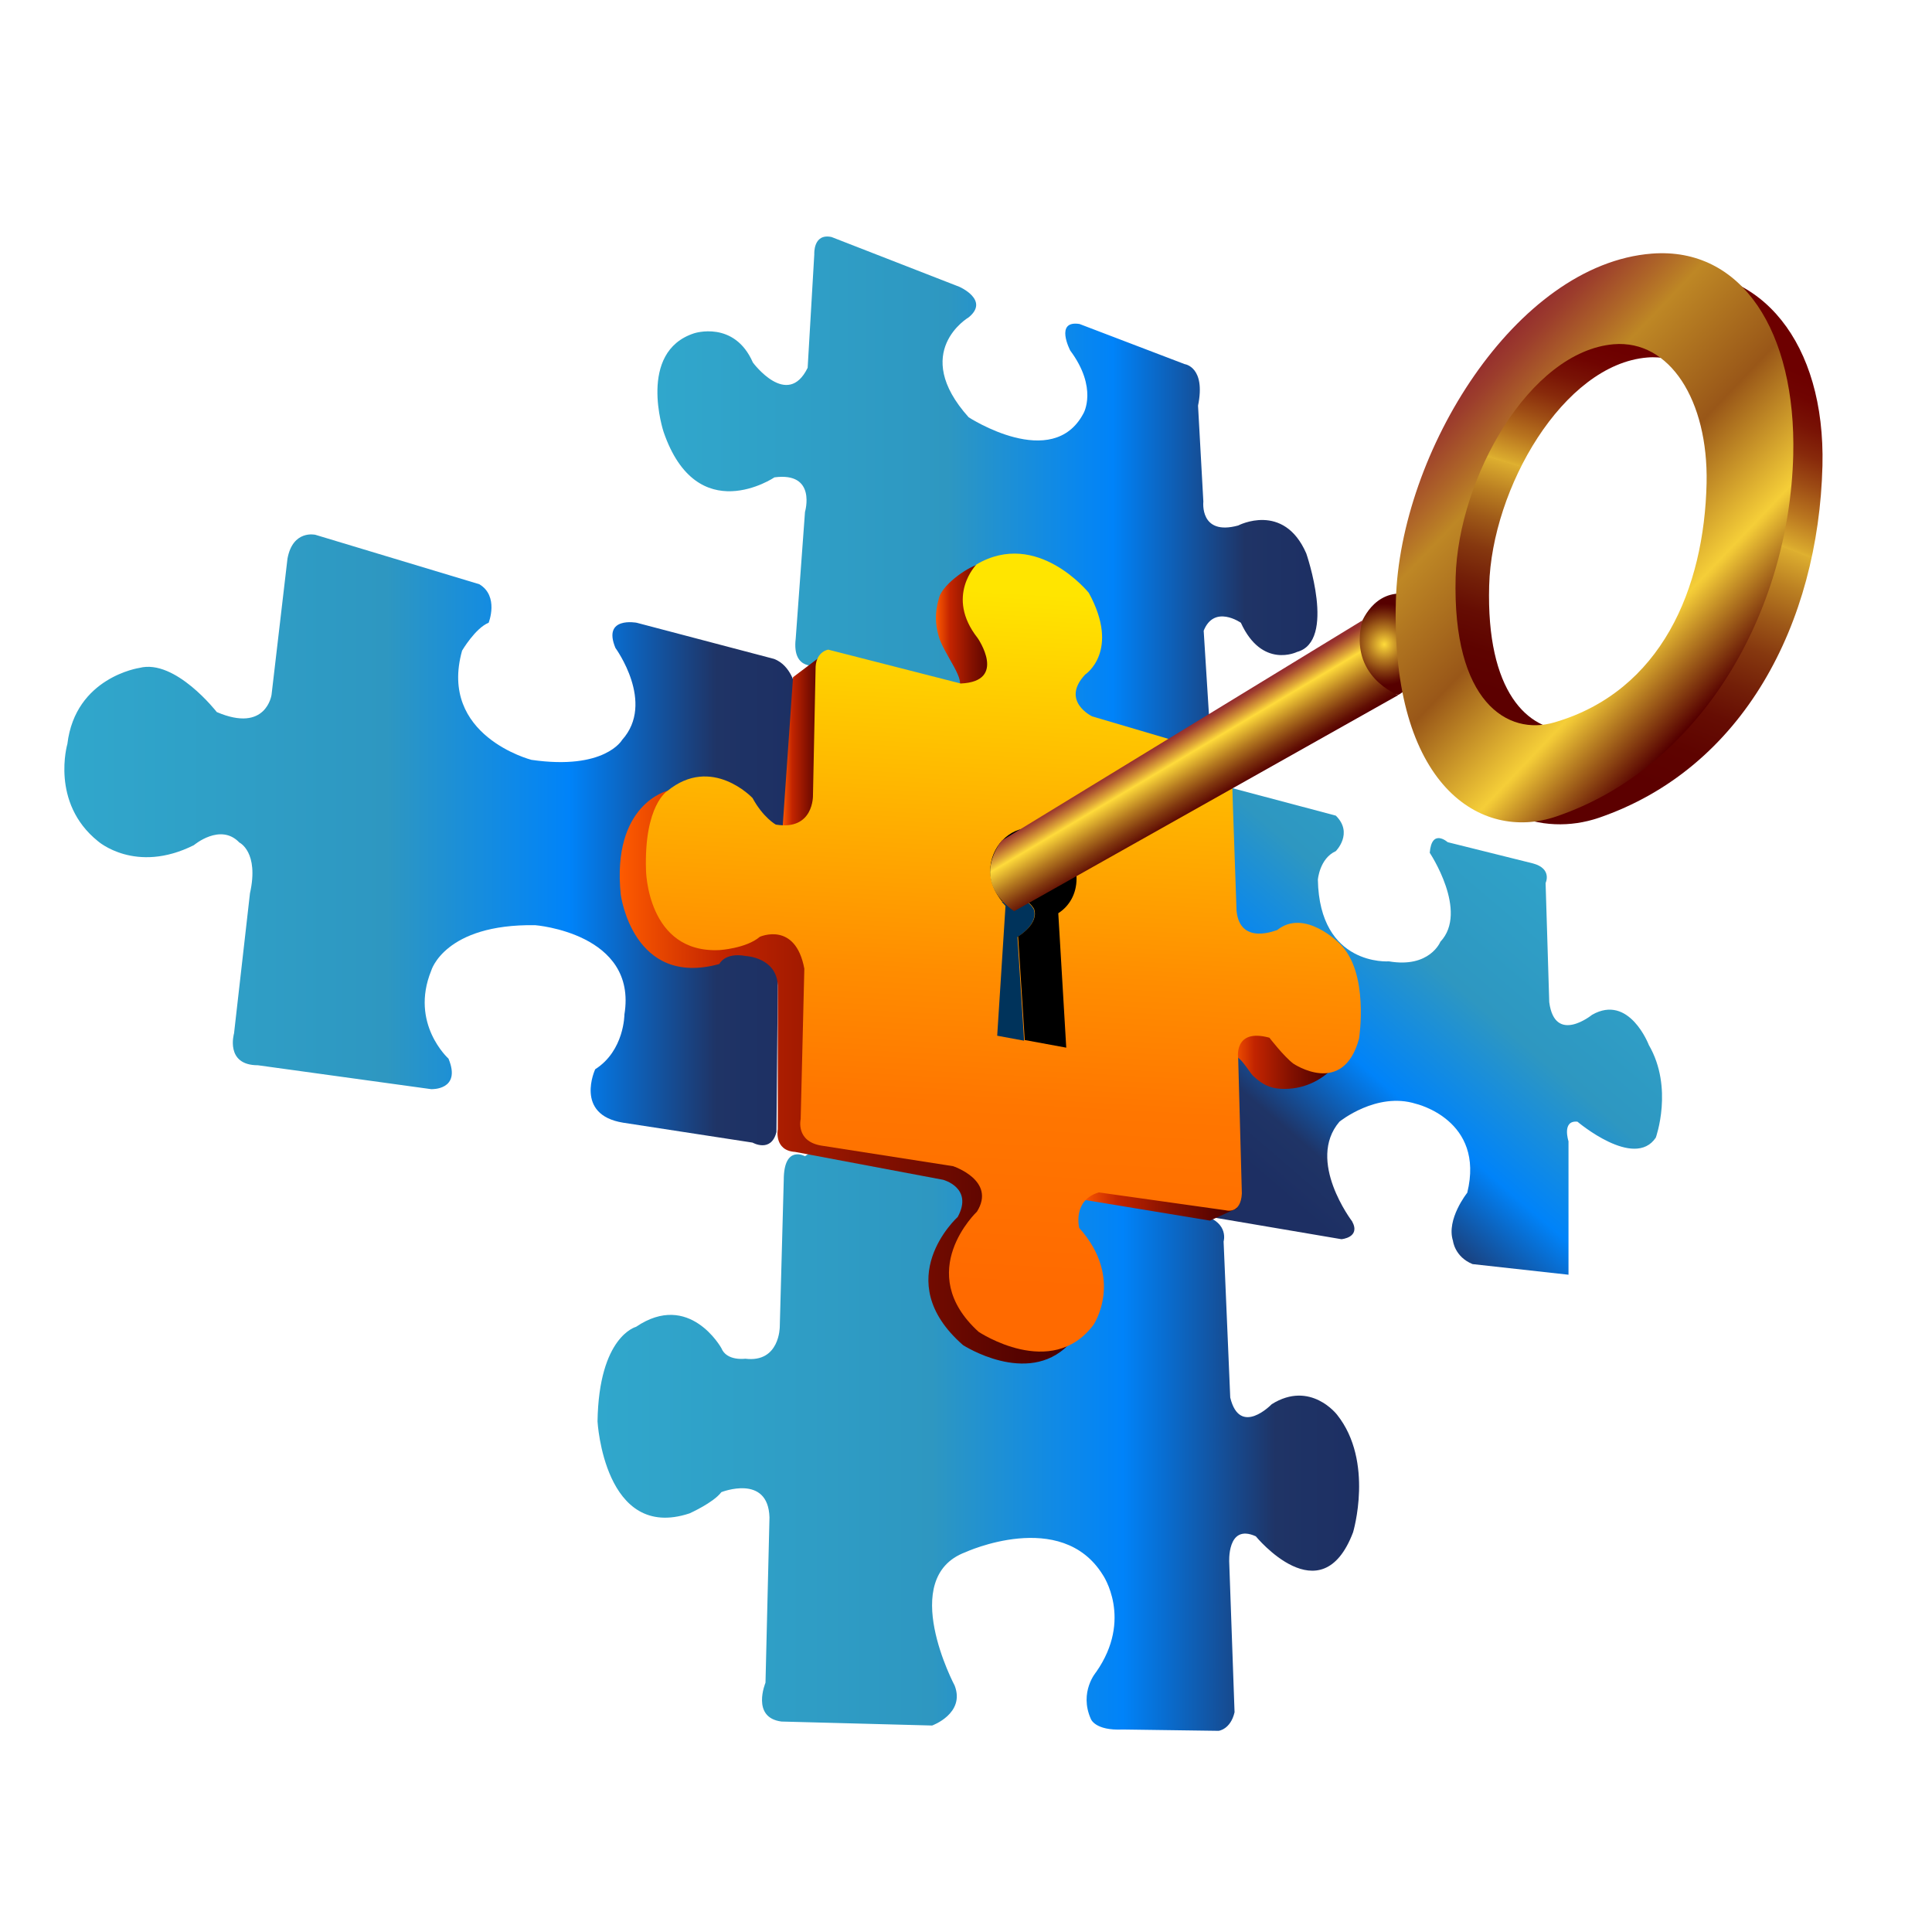 <?xml version="1.0" encoding="UTF-8"?> <svg xmlns="http://www.w3.org/2000/svg" xmlns:xlink="http://www.w3.org/1999/xlink" version="1.1" id="Layer_3" x="0px" y="0px" viewBox="0 0 582 582" style="enable-background:new 0 0 582 582;" xml:space="preserve"> <style type="text/css"> .st0{clip-path:url(#SVGID_00000170987464803943288530000011432834028499526804_);} .st1{fill:url(#SVGID_00000052069121408277231780000001163688573115890306_);} .st2{fill:url(#SVGID_00000151533502665853692620000012487106520236553619_);} .st3{fill:url(#SVGID_00000169551288339675344060000005279412749158331268_);} .st4{fill:url(#SVGID_00000137841762497621406270000014931541534979433916_);} .st5{fill:url(#SVGID_00000047032446240463707860000005934063514560025477_);} .st6{fill:url(#SVGID_00000036217819092196737160000012102631036437509805_);} .st7{fill:url(#SVGID_00000022526017691542869460000010821447318067032450_);} .st8{fill:url(#SVGID_00000088824306575263588250000015152110752636446368_);} .st9{fill:url(#SVGID_00000009553946448920095670000000005554369735580300_);} .st10{fill:url(#SVGID_00000049218452444725392670000001943287361619170734_);} .st11{fill:#00335B;} .st12{fill:url(#SVGID_00000015351408679005114150000014226560564238868379_);} .st13{fill:url(#SVGID_00000130643310221219495040000014446583791240854709_);} .st14{fill:url(#SVGID_00000107558178833146363960000004477780476652107427_);} .st15{fill:url(#SVGID_00000148628156847296991470000010124391783686819494_);} .st16{fill:url(#SVGID_00000073704100903996598660000006015044476060761747_);} </style> <g> <defs> <rect id="SVGID_1_" width="582" height="582"></rect> </defs> <clipPath id="SVGID_00000002368039757828413630000014558548141378376868_"> <use xlink:href="#SVGID_1_" style="overflow:visible;"></use> </clipPath> <g style="clip-path:url(#SVGID_00000002368039757828413630000014558548141378376868_);"> <g> <linearGradient id="SVGID_00000052097875516389635540000002399462126585962934_" gradientUnits="userSpaceOnUse" x1="179.77" y1="150.095" x2="409.419" y2="150.095" gradientTransform="matrix(1 0 0 -1 0 584)"> <stop offset="0" style="stop-color:#30A7CC"></stop> <stop offset="0.44" style="stop-color:#2E97C1"></stop> <stop offset="0.69" style="stop-color:#0083F9"></stop> <stop offset="0.89" style="stop-color:#1F3466"></stop> <stop offset="1" style="stop-color:#1D2F63"></stop> </linearGradient> <path style="fill:url(#SVGID_00000052097875516389635540000002399462126585962934_);" d="M242.5,348.3c0,0-6.4-3.6-6.4,7.2 l-1.2,44.2c0,0,0,10.9-10.4,9.6c0,0-5.6,0.8-7.2-3.2c0,0-9.6-17.3-25.7-6.4c0,0-11.2,2.8-11.6,28.5c0,0,2,36.2,27.7,27.7 c0,0,7.2-3.2,9.6-6.4c0,0,14.1-5.6,14.5,7.6l-1.2,49.8c0,0-4.4,10.5,4.8,11.7l45.4,1.2c0,0,10-3.6,6.8-12c0,0-17.3-32.5,3.2-40.2 c0,0,28.9-13.3,41.4,6.8c0,0,9.2,13.3-2,29.3c0,0-5.2,6-1.6,14.1c0,0,1.2,3.6,9.6,3.2l28.9,0.4c0,0,3.6-0.4,4.8-5.6l-1.6-45 c0,0-0.8-12,8-8c0,0,19.7,24.1,29.3-1.2c0,0,6.4-21.3-4.8-35.4c0,0-8-10.5-19.7-3.2c0,0-9.6,10-12.5-2l-2-47c0,0,1.7-5.5-5.8-7.8 l-39.2-7.1l-77.9-12.9"></path> <linearGradient id="SVGID_00000078763938804331117250000009192016936630356390_" gradientUnits="userSpaceOnUse" x1="19.342" y1="330.976" x2="240.04" y2="330.976" gradientTransform="matrix(1 0 0 -1 0 584)"> <stop offset="0" style="stop-color:#30A7CC"></stop> <stop offset="0.44" style="stop-color:#2E97C1"></stop> <stop offset="0.69" style="stop-color:#0083F9"></stop> <stop offset="0.89" style="stop-color:#1F3466"></stop> <stop offset="1" style="stop-color:#1D2F63"></stop> </linearGradient> <path style="fill:url(#SVGID_00000078763938804331117250000009192016936630356390_);" d="M239.6,206.9c0,0-1.2-6.4-6.4-8.4 l-41.4-10.9c0,0-10.4-2-6.4,7.6c0,0,12.1,16.5,2,27.7c0,0-5.2,9.2-27.3,6c0,0-28.1-7.2-20.9-32.9c0,0,4-6.8,8-8.4 c0,0,3.2-8-2.8-11.6L95,161.1c0,0-6.8-1.6-8.4,7.2l-4.8,41c0,0-1.6,11.6-16.5,5.2c0,0-12.5-16.1-23.3-13.3 c0,0-19.3,2.8-21.7,22.9c0,0-5.2,17.7,9.2,29.3c0,0,11.3,10,28.9,1.2c0,0,8-6.8,13.7-0.8c0,0,6,2.8,3.2,15.3l-4.8,42.2 c0,0-2.8,9.6,7.2,9.6l52.2,7.2c0,0,9.2,0.4,5.2-9.2c0,0-11.7-10.5-5.2-26.5c0,0,4-14.1,31.3-13.7c0,0,30.9,2.4,26.9,26.9 c0,0,0,10.9-8.8,16.5c0,0-6.4,13.7,8.4,16.1l39,6c0,0,5.6,3.2,7.2-3.2l0.4-44.2c0,0,1.2-11.6-12.9-9.6c0,0-18.5,6-22.9-1.2 c0,0-17.3-18.5-7.2-39.4c0,0,11.6-12.9,25.3-10.4c0,0,4.8,1.6,16.5,12.9c0,0,2,4,6.8,1.2L239.6,206.9L239.6,206.9z"></path> <linearGradient id="SVGID_00000078016964543205640530000015183601195461279362_" gradientUnits="userSpaceOnUse" x1="476.892" y1="339.666" x2="381.252" y2="227.965" gradientTransform="matrix(1 0 0 -1 0 584)"> <stop offset="0" style="stop-color:#30A7CC"></stop> <stop offset="0.44" style="stop-color:#2E97C1"></stop> <stop offset="0.69" style="stop-color:#0083F9"></stop> <stop offset="0.89" style="stop-color:#1F3466"></stop> <stop offset="1" style="stop-color:#1D2F63"></stop> </linearGradient> <path style="fill:url(#SVGID_00000078016964543205640530000015183601195461279362_);" d="M362.9,366.3l41.2,7 c0,0,5.9-0.5,3.2-5.4c0,0-13.9-18.2-3.8-30c0,0,11.2-9.1,23-5.4c0,0,20.9,4.8,15.5,26.8c0,0-6.4,8-4.3,14.5c0,0,0.5,4.8,5.9,7 l28.9,3.2v-40.2c0,0-2.1-6.4,2.7-5.9c0,0,17.1,14.5,23.6,4.8c0,0,5.4-15-2.1-27.9c0,0-5.9-15.5-17.1-9.1c0,0-11.2,9.1-12.9-3.8 l-1.1-35.9c0,0,2.1-4.3-3.8-5.9l-25.7-6.4c0,0-4.8-4.3-5.4,3.2c0,0,11.8,17.7,3.2,26.8c0,0-3.2,8-15.5,5.9 c0,0-20.9,1.6-21.4-24.6c0,0,0.5-6.4,5.4-8.6c0,0,5.4-5.4,0-10.7l-34.3-9.1l-4.3,55.2l31.1-1.1l1.6,18.8l-17.1-4.8l-13.4,7.5 L362.9,366.3L362.9,366.3z"></path> <linearGradient id="SVGID_00000055670424644373545450000013912057815195446175_" gradientUnits="userSpaceOnUse" x1="197.992" y1="434.251" x2="396.906" y2="434.251" gradientTransform="matrix(1 0 0 -1 0 584)"> <stop offset="0" style="stop-color:#30A7CC"></stop> <stop offset="0.44" style="stop-color:#2E97C1"></stop> <stop offset="0.69" style="stop-color:#0083F9"></stop> <stop offset="0.89" style="stop-color:#1F3466"></stop> <stop offset="1" style="stop-color:#1D2F63"></stop> </linearGradient> <path style="fill:url(#SVGID_00000055670424644373545450000013912057815195446175_);" d="M246.5,200.4c0,0-8,2-6.8-8l2.8-38.2 c0,0,3.6-12.1-9.2-10.4c0,0-23.3,15.7-33.4-13.7c0,0-8-24.1,9.2-29.7c0,0,12.1-4,17.7,8.8c0,0,10.4,14.1,16.5,1.6l2-34.2 c0,0-0.4-6.4,5.2-5.2L289,86.4c0,0,9.2,4,2.8,9.2c0,0-17.7,10.4,0,30.1c0,0,25.3,16.5,34.6-1.2c0,0,4.4-7.6-4-18.9 c0,0-4.8-9.2,2.8-8l31.7,12.1c0,0,6.4,0.8,4,12.5l1.6,28.9c0,0-1.2,10.4,10.5,7.2c0,0,13.7-7.2,20.5,8.4c0,0,9.2,26.5-2.8,29.7 c0,0-10.5,5.2-16.9-8.8c0,0-8-5.6-11.2,2.4l2.4,38.2l-73.5-5.2"></path> <linearGradient id="SVGID_00000068661035354376662190000010093034852441767324_" gradientUnits="userSpaceOnUse" x1="186.692" y1="259.441" x2="322.01" y2="259.441" gradientTransform="matrix(1 0 0 -1 0 584)"> <stop offset="0" style="stop-color:#FF5C00"></stop> <stop offset="0" style="stop-color:#FE5B00"></stop> <stop offset="0.23" style="stop-color:#C22400"></stop> <stop offset="0.59" style="stop-color:#811000"></stop> <stop offset="0.86" style="stop-color:#590400"></stop> <stop offset="1" style="stop-color:#4A0000"></stop> </linearGradient> <path style="fill:url(#SVGID_00000068661035354376662190000010093034852441767324_);" d="M201.1,238.2c0,0-16.9,4-14.1,31.3 c0,0,3.6,28.1,29.7,20.9c0,0,1.6-3.6,8-2.4c0,0,9.2,0.4,9.6,8.8v43.4c0,0-1.2,6.4,5.2,6.8l44.6,8.4c0,0,9.2,2.4,4.4,11.2 c0,0-20.9,18.9,1.6,38.6c0,0,19.3,12.5,31.7,0l-26.9-22.5l8.4-28.5L273,333l-23.7-42.6l-16.9-23.7l-30.5-0.8L201.1,238.2 L201.1,238.2z"></path> <linearGradient id="SVGID_00000168820541771707483160000000541511345650325660_" gradientUnits="userSpaceOnUse" x1="235.63" y1="358.992" x2="248.89" y2="358.992" gradientTransform="matrix(1 0 0 -1 0 584)"> <stop offset="0" style="stop-color:#FF5C00"></stop> <stop offset="0" style="stop-color:#FE5B00"></stop> <stop offset="0.23" style="stop-color:#C22400"></stop> <stop offset="0.59" style="stop-color:#811000"></stop> <stop offset="0.86" style="stop-color:#590400"></stop> <stop offset="1" style="stop-color:#4A0000"></stop> </linearGradient> <path style="fill:url(#SVGID_00000168820541771707483160000000541511345650325660_);" d="M248.7,196.6l-9.8,7.4l-3.2,46 c0,0,9.8,8.4,12.3-1.6l1-51"></path> <linearGradient id="SVGID_00000048464309688809932310000001450818842750863505_" gradientUnits="userSpaceOnUse" x1="281.876" y1="394.175" x2="300.925" y2="394.175" gradientTransform="matrix(1 0 0 -1 0 584)"> <stop offset="0" style="stop-color:#FF5C00"></stop> <stop offset="0" style="stop-color:#FE5B00"></stop> <stop offset="0.23" style="stop-color:#C22400"></stop> <stop offset="0.59" style="stop-color:#811000"></stop> <stop offset="0.86" style="stop-color:#590400"></stop> <stop offset="1" style="stop-color:#4A0000"></stop> </linearGradient> <path style="fill:url(#SVGID_00000048464309688809932310000001450818842750863505_);" d="M288.3,207.3c3.5-1.7-4.2-10.4-5.6-15.9 c-0.8-3.1-1.3-6.3,0.2-11.4c1.2-4.2,9.5-9.9,12.8-10.2c-2.7,5.7-3.5,12.1-0.3,17.9c1.7,3.1,4.1,5.4,5.1,9 c1.2,4.3-0.1,10.3-3.6,13.3"></path> <linearGradient id="SVGID_00000059999754521538001630000008481553038308257968_" gradientUnits="userSpaceOnUse" x1="370.64" y1="266.591" x2="402.2" y2="266.591" gradientTransform="matrix(1 0 0 -1 0 584)"> <stop offset="0" style="stop-color:#FF5C00"></stop> <stop offset="0" style="stop-color:#FE5B00"></stop> <stop offset="0.23" style="stop-color:#C22400"></stop> <stop offset="0.59" style="stop-color:#811000"></stop> <stop offset="0.86" style="stop-color:#590400"></stop> <stop offset="1" style="stop-color:#4A0000"></stop> </linearGradient> <path style="fill:url(#SVGID_00000059999754521538001630000008481553038308257968_);" d="M370.6,318.3c2.5-1.6,5.4,4.4,7,5.9 c2.6,2.4,4.8,3.6,8.3,3.8c6.3,0.3,12-2.2,16.3-6.9c-2.1-1-4.9-0.9-7.2-1.9c-2.6-1.1-4-3-5.4-5.4c-1.4-2.3-2.8-4.5-5.3-5.7 c-2.7-1.3-9.9-2-11.8,0.3"></path> <linearGradient id="SVGID_00000121259742347959116870000016910784180250866824_" gradientUnits="userSpaceOnUse" x1="325.64" y1="222.83" x2="372.79" y2="222.83" gradientTransform="matrix(1 0 0 -1 0 584)"> <stop offset="0" style="stop-color:#FF5C00"></stop> <stop offset="0" style="stop-color:#FE5B00"></stop> <stop offset="0.23" style="stop-color:#C22400"></stop> <stop offset="0.59" style="stop-color:#811000"></stop> <stop offset="0.86" style="stop-color:#590400"></stop> <stop offset="1" style="stop-color:#4A0000"></stop> </linearGradient> <path style="fill:url(#SVGID_00000121259742347959116870000016910784180250866824_);" d="M372.8,363.9l-8.3,3.8l-38.8-6.4 c0,0,3.2-6.4,7.5-6.4L372.8,363.9L372.8,363.9z"></path> <linearGradient id="SVGID_00000044898725954653783960000014024743589959154847_" gradientUnits="userSpaceOnUse" x1="307.905" y1="405.47" x2="296.655" y2="196.53" gradientTransform="matrix(1 0 0 -1 0 584)"> <stop offset="0" style="stop-color:#FFE500"></stop> <stop offset="0.17" style="stop-color:#FFC900"></stop> <stop offset="0.55" style="stop-color:#FF8D00"></stop> <stop offset="0.74" style="stop-color:#FF7600"></stop> <stop offset="1" style="stop-color:#FF6A00"></stop> </linearGradient> <path style="fill:url(#SVGID_00000044898725954653783960000014024743589959154847_);" d="M372.5,274.4l-1.1-31.6l-0.3-10.2 c0,0-0.8-7-15-8.8l-27.1-8c0,0-9.6-4.6-2.1-12.6c0,0,10.7-7,1.1-24.6c0,0-15.5-19.3-33.8-8.6c0,0-9.6,9.6,0.3,22.2 c0,0,9.1,13.1-5.1,13.7l-39.9-10.2c0,0-3.5,0.5-3.8,5.1l-0.8,38.8c0,0,0.3,10.7-11.2,8.8c0,0-3.8-2.1-7-8c0,0-12.3-13.1-25.7-2.1 c0,0-7,4.3-6.4,23.8c0,0,0.3,25.2,22.2,24.1c0,0,8-0.5,12.1-4c0,0,10.7-4.8,13.4,9.6l-1.1,45.3c0,0-1.6,6.7,6.2,8l39.7,6.2 c0,0,13.1,4.3,7.2,13.7c0,0-19.3,18.2,0.5,36.2c0,0,22,14.7,34.6-2.1c0,0,9.4-13.9-4.3-29.2c0,0-2.1-8.3,5.9-10.7l38.3,5.4 c0,0,4.5,1.3,4.8-5.1l-1.1-40.5c0,0-1.6-9.4,9.4-6.4c0,0,4.3,5.6,7.2,7.8c0,0,15,10.2,19.8-7.5c0,0,3.2-20.1-5.9-28.7 c0,0-10.5-10.7-18.8-4C384.8,280,373.6,285.1,372.5,274.4"></path> <g> <path class="st11" d="M311.4,273.9c0,0-3-5.8-9.6-2.2c0.4,0.4,0.7,0.8,1.1,1.2l-2.5,39.1l8.1,1.5l-2-31.2 C306.6,282.2,313,278.4,311.4,273.9L311.4,273.9z"></path> <path d="M318.8,275.1c3.3-2.1,5.5-5.8,5.5-10.4c0.1-7.3-6.9-15.3-13.7-15.3c-6.7-0.1-12.3,5.8-12.3,13c0,3.3,1.4,6.5,3.6,9.2 c6.5-3.6,9.6,2.2,9.6,2.2c1.6,4.5-4.8,8.3-4.8,8.3l2,31.2l12.5,2.3L318.8,275.1L318.8,275.1z"></path> </g> <linearGradient id="SVGID_00000134211520963812751020000008609733356297758133_" gradientUnits="userSpaceOnUse" x1="481.628" y1="480.268" x2="449.478" y2="374.188" gradientTransform="matrix(1 0 0 -1 0 584)"> <stop offset="0" style="stop-color:#6D0000"></stop> <stop offset="5.000000e-02" style="stop-color:#700401"></stop> <stop offset="0.11" style="stop-color:#791305"></stop> <stop offset="0.17" style="stop-color:#882A0B"></stop> <stop offset="0.23" style="stop-color:#9D4B14"></stop> <stop offset="0.3" style="stop-color:#B9751F"></stop> <stop offset="0.37" style="stop-color:#D9A82D"></stop> <stop offset="0.38" style="stop-color:#E0B230"></stop> <stop offset="0.38" style="stop-color:#DDAE2F"></stop> <stop offset="0.46" style="stop-color:#BB8022"></stop> <stop offset="0.54" style="stop-color:#9E5918"></stop> <stop offset="0.62" style="stop-color:#86380F"></stop> <stop offset="0.71" style="stop-color:#731F08"></stop> <stop offset="0.79" style="stop-color:#660D03"></stop> <stop offset="0.89" style="stop-color:#5E0300"></stop> <stop offset="0.99" style="stop-color:#5C0000"></stop> </linearGradient> <path style="fill:url(#SVGID_00000134211520963812751020000008609733356297758133_);" d="M448.6,176.4 c0.8-29.3,22.3-66.6,47.6-68.7c2.2-0.2,4.4,0,6.4,0.4c-4.7-5.9-11-9.1-18.1-8.5c-25.3,2.3-46.9,43.3-47.6,75.6 c-1,40.4,15.6,51.6,29.8,47.1c2.1-0.7,4.1-1.4,6.1-2.3C460.2,220.2,447.7,208.4,448.6,176.4L448.6,176.4z"></path> <linearGradient id="SVGID_00000177459339287537205130000003696301912848693385_" gradientUnits="userSpaceOnUse" x1="532.106" y1="475.898" x2="483.086" y2="351.328" gradientTransform="matrix(1 0 0 -1 0 584)"> <stop offset="0" style="stop-color:#6D0000"></stop> <stop offset="5.000000e-02" style="stop-color:#700401"></stop> <stop offset="0.11" style="stop-color:#791305"></stop> <stop offset="0.17" style="stop-color:#882A0B"></stop> <stop offset="0.23" style="stop-color:#9D4B14"></stop> <stop offset="0.3" style="stop-color:#B9751F"></stop> <stop offset="0.37" style="stop-color:#D9A82D"></stop> <stop offset="0.38" style="stop-color:#E0B230"></stop> <stop offset="0.38" style="stop-color:#DDAE2F"></stop> <stop offset="0.46" style="stop-color:#BB8022"></stop> <stop offset="0.54" style="stop-color:#9E5918"></stop> <stop offset="0.62" style="stop-color:#86380F"></stop> <stop offset="0.71" style="stop-color:#731F08"></stop> <stop offset="0.79" style="stop-color:#660D03"></stop> <stop offset="0.89" style="stop-color:#5E0300"></stop> <stop offset="0.99" style="stop-color:#5C0000"></stop> </linearGradient> <path style="fill:url(#SVGID_00000177459339287537205130000003696301912848693385_);" d="M503.2,82c27.2-2.1,46.7,21.2,45.8,58.3 c-1.2,47.4-23.8,91.2-67.5,106.1c-8.3,2.8-17.8,2.7-26.4-1.4c0,0,49.3-18.7,65.4-60.1c0,0,17.3-49.8,3.6-77.6 c0,0-5.6-13.3-18.5-22.1"></path> <radialGradient id="SVGID_00000012474199267804155200000007035393222835356858_" cx="417" cy="389.885" r="12.338" gradientTransform="matrix(1 0 0 -1 0 584)" gradientUnits="userSpaceOnUse"> <stop offset="0" style="stop-color:#FFDB3B"></stop> <stop offset="3.000000e-02" style="stop-color:#F9D338"></stop> <stop offset="0.39" style="stop-color:#B47920"></stop> <stop offset="0.68" style="stop-color:#81380F"></stop> <stop offset="0.89" style="stop-color:#610F04"></stop> <stop offset="1" style="stop-color:#560000"></stop> </radialGradient> <path style="fill:url(#SVGID_00000012474199267804155200000007035393222835356858_);" d="M409.6,188.9c0,0,3.1-10.2,12.4-10.1 c0,0,5.6,12.4,2.5,20.9c0,0,3.2,6-3.2,9.6C421.3,209.4,404.4,206.6,409.6,188.9L409.6,188.9z"></path> <linearGradient id="SVGID_00000000184542586082832330000006374759336130028213_" gradientUnits="userSpaceOnUse" x1="352.031" y1="361.501" x2="364.171" y2="341.111" gradientTransform="matrix(1 0 0 -1 0 584)"> <stop offset="0" style="stop-color:#952E2E"></stop> <stop offset="4.000000e-02" style="stop-color:#9E3D2F"></stop> <stop offset="0.11" style="stop-color:#B76532"></stop> <stop offset="0.22" style="stop-color:#DEA637"></stop> <stop offset="0.3" style="stop-color:#FFDB3B"></stop> <stop offset="0.32" style="stop-color:#F9D338"></stop> <stop offset="0.57" style="stop-color:#B47920"></stop> <stop offset="0.77" style="stop-color:#81380F"></stop> <stop offset="0.92" style="stop-color:#610F04"></stop> <stop offset="1" style="stop-color:#560000"></stop> </linearGradient> <path style="fill:url(#SVGID_00000000184542586082832330000006374759336130028213_);" d="M410.4,186.9l-108.6,66.3 c0,0-10,11.7,3.7,21.3l115.7-65.1C421.3,209.4,406,203.8,410.4,186.9L410.4,186.9z"></path> <linearGradient id="SVGID_00000021836727776644387340000018219999203807993738_" gradientUnits="userSpaceOnUse" x1="435.936" y1="464.36" x2="523.536" y2="380.78" gradientTransform="matrix(1 0 0 -1 0 584)"> <stop offset="0" style="stop-color:#952E2E"></stop> <stop offset="5.000000e-02" style="stop-color:#9C3D2C"></stop> <stop offset="0.15" style="stop-color:#AE6528"></stop> <stop offset="0.23" style="stop-color:#BE8725"></stop> <stop offset="0.5" style="stop-color:#995718"></stop> <stop offset="0.77" style="stop-color:#F5CE38"></stop> <stop offset="0.78" style="stop-color:#F0C736"></stop> <stop offset="1" style="stop-color:#560000"></stop> </linearGradient> <path style="fill:url(#SVGID_00000021836727776644387340000018219999203807993738_);" d="M497.6,76.4 c-41,3.2-75.9,59.9-77.1,104.5c-1.6,55.9,25.7,72.7,48.2,65.1c43.7-14.8,70.3-61.5,71.5-108.9C541.1,100,524.8,74.3,497.6,76.4z M514.1,145.5c-0.7,31.9-13.7,62.7-45.8,72.1c-14.2,4.2-30.8-6.2-29.8-43.7c0.8-30,22.3-68,47.6-70.2 C503,102.3,514.6,120.6,514.1,145.5L514.1,145.5z"></path> </g> </g> </g> </svg> 